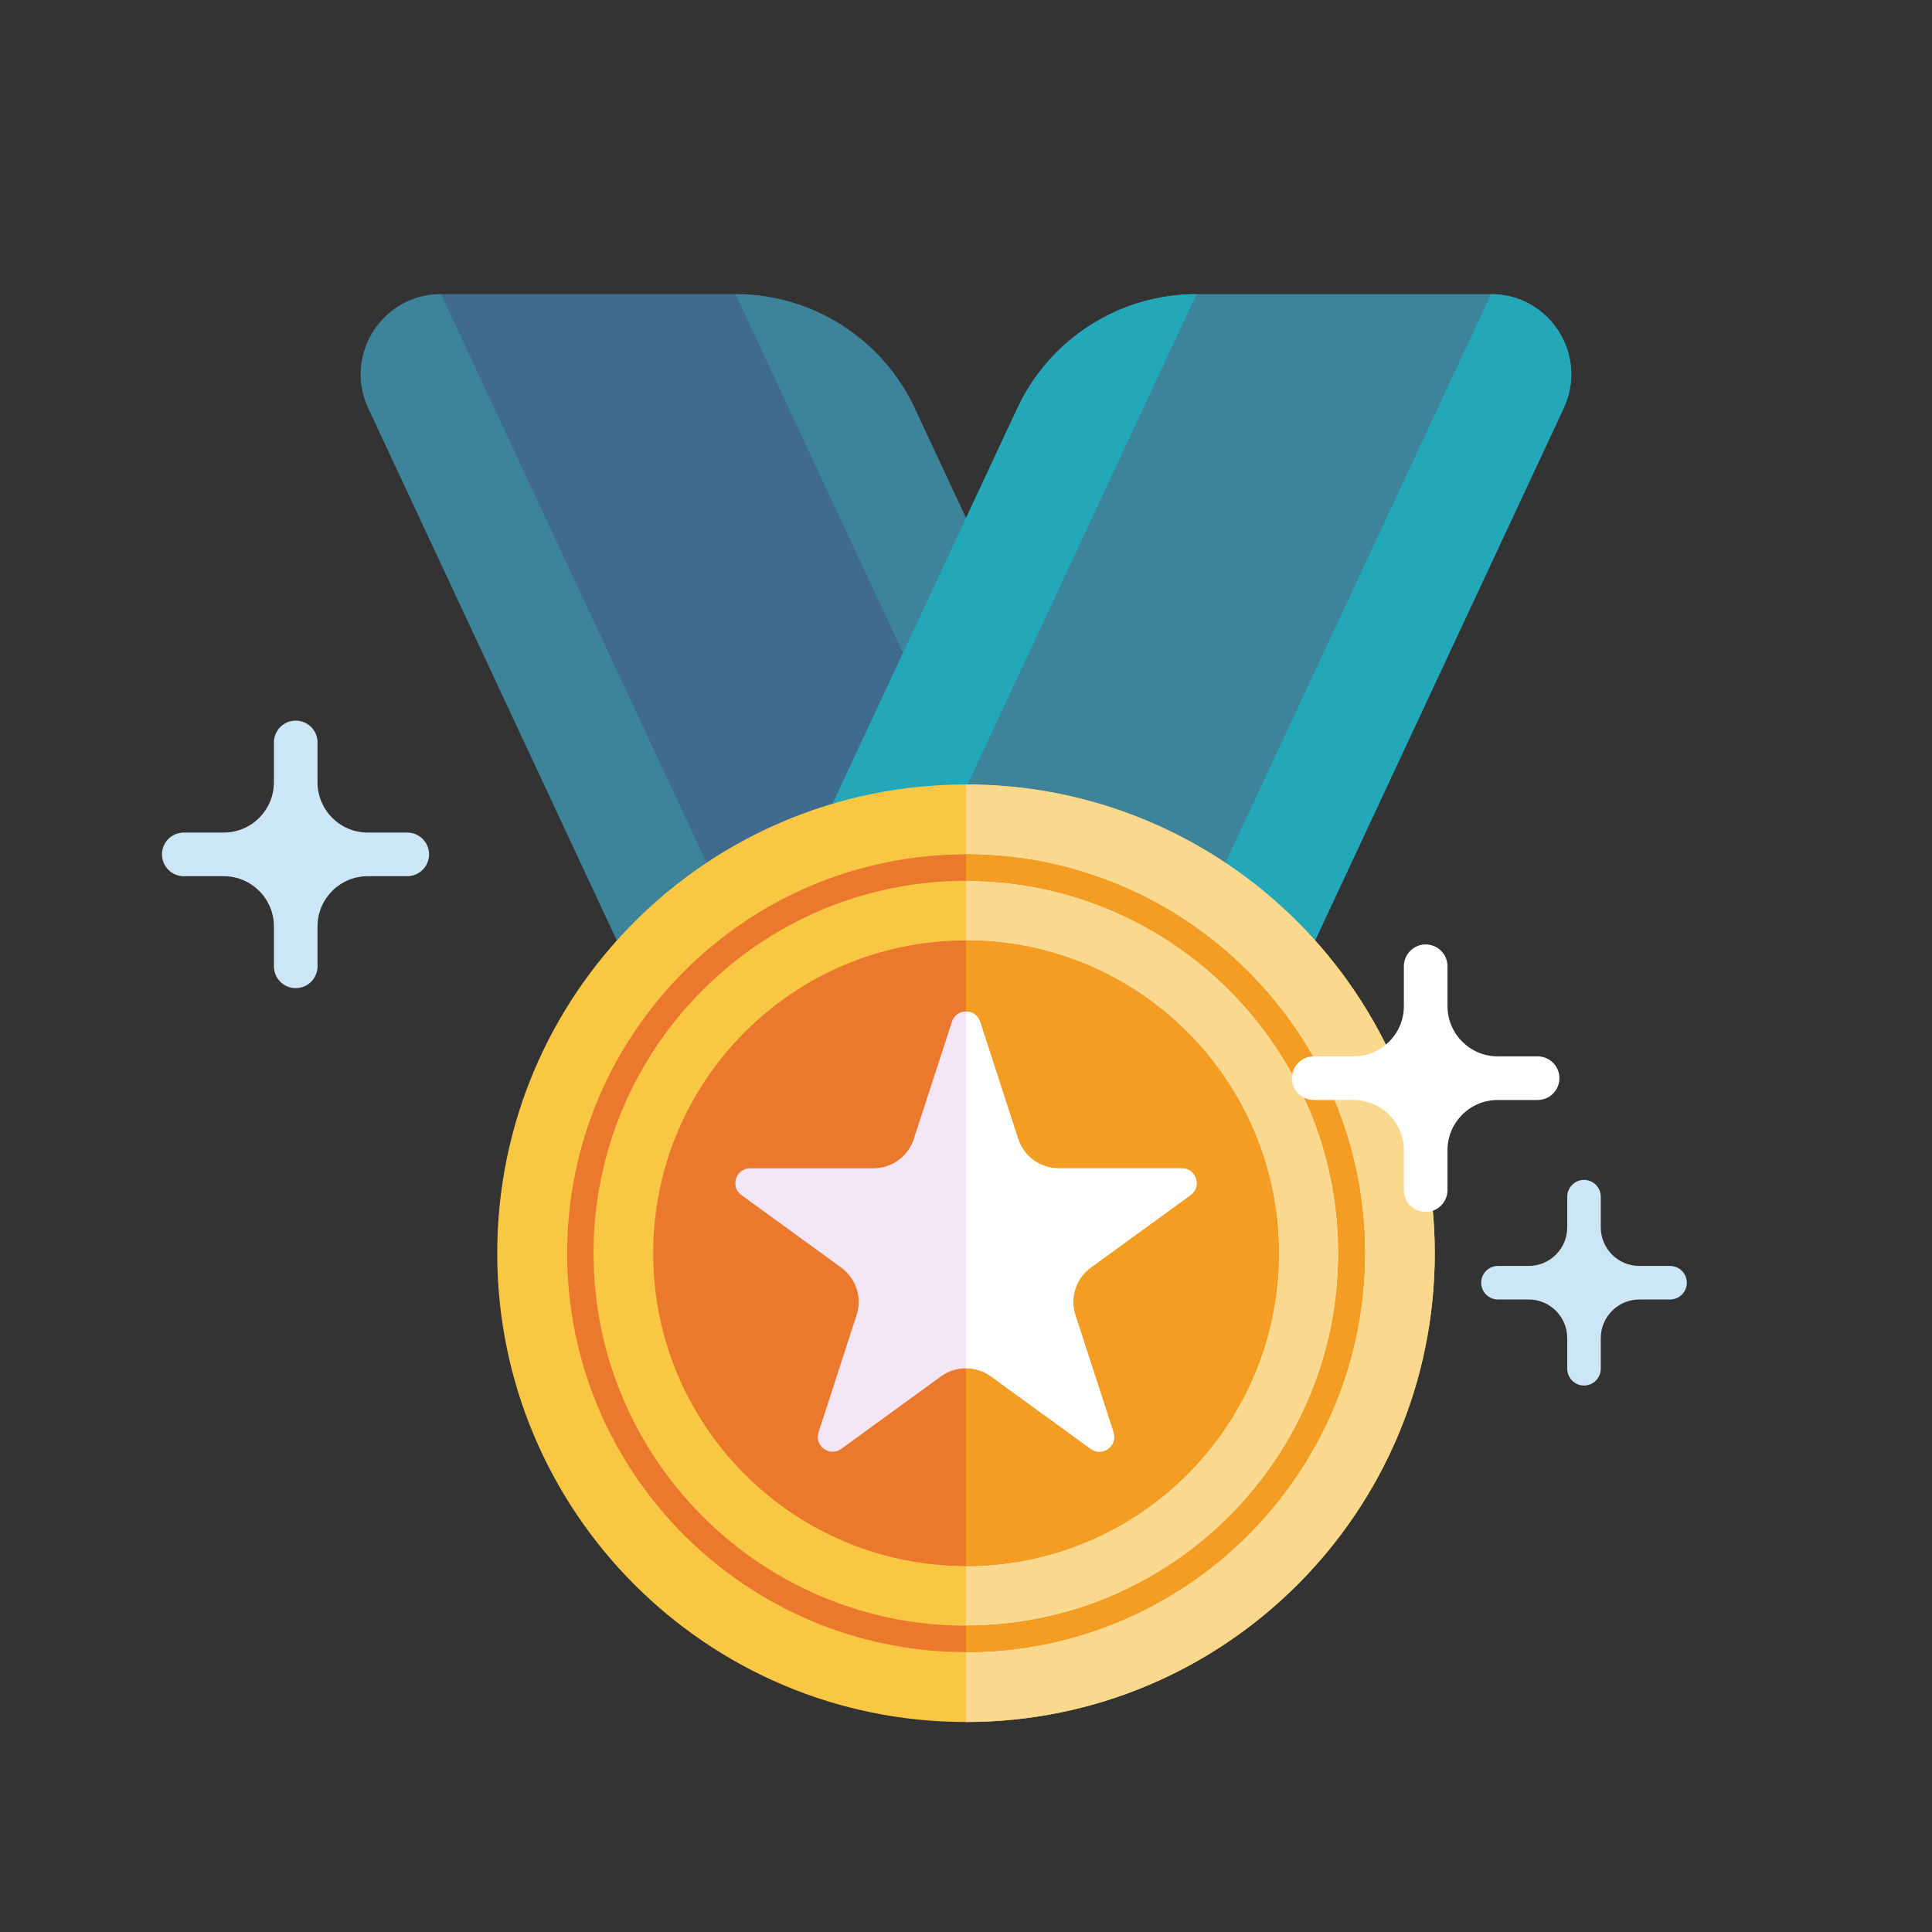 <svg width="172" height="172" viewBox="0 0 172 172" fill="none" xmlns="http://www.w3.org/2000/svg">
<rect x="0" y="0" width="172" height="172" fill="#333333" stroke="none"/>
<path d="M54.921 83.723H103.563L81.433 36.345C80.014 33.309 77.76 30.741 74.934 28.942C72.107 27.142 68.826 26.187 65.476 26.187H39.258C34.035 26.187 30.581 31.613 32.791 36.345L54.921 83.723Z" fill="#3F6C8E"/>
<path d="M66.133 83.723H54.921L32.791 36.345C30.581 31.613 34.035 26.187 39.258 26.187L66.133 83.723ZM103.563 83.723H92.351L65.476 26.187C68.826 26.187 72.107 27.142 74.934 28.942C77.76 30.741 80.014 33.309 81.432 36.345L103.563 83.723Z" fill="#3D8399"/>
<path d="M117.08 83.723H68.439L90.569 36.345C91.987 33.309 94.241 30.741 97.067 28.942C99.894 27.142 103.175 26.187 106.525 26.187H132.743C137.966 26.187 141.421 31.613 139.21 36.345L117.08 83.723Z" fill="#3D8399"/>
<path d="M105.868 83.723H117.08L139.21 36.345C141.421 31.613 137.966 26.187 132.744 26.187L105.868 83.723ZM68.439 83.723H79.65L106.525 26.187C103.175 26.187 99.894 27.142 97.067 28.942C94.241 30.741 91.987 33.309 90.569 36.345L68.439 83.723Z" fill="#22A8B9"/>
<path d="M86 153.305C109.048 153.305 127.733 134.62 127.733 111.572C127.733 88.523 109.048 69.839 86 69.839C62.952 69.839 44.267 88.523 44.267 111.572C44.267 134.62 62.952 153.305 86 153.305Z" fill="#F9C744"/>
<path d="M86 153.305C109.048 153.305 127.733 134.62 127.733 111.572C127.733 88.524 109.048 69.84 86 69.84V153.305Z" fill="#FAD98F"/>
<path d="M86 147.081C66.42 147.081 50.491 131.152 50.491 111.572C50.491 91.992 66.42 76.063 86 76.063C105.58 76.063 121.509 91.992 121.509 111.572C121.509 131.152 105.58 147.081 86 147.081ZM86 78.414C67.717 78.414 52.842 93.289 52.842 111.572C52.842 129.855 67.717 144.73 86 144.73C104.283 144.73 119.158 129.855 119.158 111.572C119.158 93.289 104.283 78.414 86 78.414Z" fill="#EA792E"/>
<path d="M86 147.081V144.73C104.283 144.73 119.158 129.855 119.158 111.572C119.158 93.289 104.283 78.414 86 78.414V76.063C105.58 76.063 121.509 91.992 121.509 111.572C121.509 131.152 105.58 147.081 86 147.081Z" fill="#F39E22"/>
<path d="M86 139.42C101.38 139.42 113.848 126.952 113.848 111.572C113.848 96.192 101.38 83.723 86 83.723C70.62 83.723 58.151 96.192 58.151 111.572C58.151 126.952 70.62 139.42 86 139.42Z" fill="#EA792E"/>
<path d="M86 139.42C101.38 139.42 113.849 126.952 113.849 111.572C113.849 96.192 101.38 83.723 86 83.723V139.42Z" fill="#F39E22"/>
<path d="M105.992 106.395L97.116 112.841C96.469 113.312 95.987 113.975 95.74 114.736C95.493 115.497 95.492 116.317 95.739 117.078L99.129 127.512C99.525 128.725 98.134 129.736 97.103 128.987L88.227 122.537C87.566 122.053 86.783 121.814 86 121.814C85.217 121.814 84.435 122.053 83.773 122.537L74.897 128.987C73.866 129.736 72.475 128.725 72.872 127.512L76.261 117.078C76.769 115.516 76.211 113.809 74.884 112.841L66.008 106.395C64.977 105.642 65.508 104.01 66.784 104.01H77.756C79.396 104.01 80.85 102.955 81.358 101.393L84.747 90.959C84.945 90.354 85.473 90.048 86 90.048C86.528 90.048 87.055 90.354 87.253 90.959L90.643 101.393C90.89 102.153 91.371 102.816 92.018 103.286C92.665 103.757 93.444 104.01 94.244 104.01H105.216C106.492 104.01 107.023 105.642 105.992 106.395Z" fill="#F4E6F4"/>
<path d="M105.992 106.395L97.116 112.841C96.469 113.312 95.987 113.975 95.74 114.736C95.493 115.497 95.492 116.317 95.739 117.078L99.128 127.512C99.525 128.725 98.134 129.736 97.103 128.987L88.227 122.537C87.566 122.053 86.783 121.814 86 121.814V90.048C86.527 90.048 87.055 90.354 87.253 90.959L90.643 101.393C90.89 102.153 91.371 102.816 92.018 103.286C92.665 103.757 93.444 104.01 94.244 104.01H105.216C106.492 104.01 107.023 105.642 105.992 106.395Z" fill="white"/>
<path d="M136.889 94.044H133.338C130.868 94.044 128.866 92.042 128.866 89.572V86.021C128.866 85.506 128.661 85.012 128.297 84.648C127.933 84.284 127.439 84.079 126.924 84.079C126.409 84.079 125.915 84.284 125.551 84.648C125.187 85.012 124.982 85.506 124.982 86.021V89.572C124.982 92.042 122.98 94.044 120.51 94.044H116.959C116.444 94.044 115.95 94.249 115.586 94.613C115.222 94.977 115.017 95.471 115.017 95.986C115.017 96.501 115.222 96.995 115.586 97.359C115.95 97.724 116.444 97.928 116.959 97.928H120.51C122.98 97.928 124.982 99.93 124.982 102.4V105.951C124.982 106.466 125.187 106.96 125.551 107.324C125.915 107.688 126.409 107.893 126.924 107.893C127.439 107.893 127.933 107.688 128.297 107.324C128.661 106.96 128.866 106.466 128.866 105.951V102.4C128.866 99.93 130.868 97.928 133.338 97.928H136.889C137.404 97.928 137.898 97.724 138.262 97.359C138.626 96.995 138.831 96.501 138.831 95.986C138.831 95.471 138.626 94.977 138.262 94.613C137.898 94.249 137.404 94.044 136.889 94.044Z" fill="white"/>
<path d="M148.679 112.703H145.95C144.051 112.703 142.512 111.164 142.512 109.266V106.536C142.512 106.14 142.355 105.76 142.075 105.481C141.795 105.201 141.415 105.043 141.019 105.043C140.623 105.043 140.243 105.201 139.964 105.481C139.684 105.76 139.526 106.14 139.526 106.536V109.266C139.526 111.164 137.987 112.703 136.089 112.703H133.359C132.963 112.703 132.583 112.861 132.303 113.141C132.023 113.421 131.866 113.8 131.866 114.196C131.866 114.592 132.023 114.972 132.303 115.252C132.583 115.532 132.963 115.689 133.359 115.689H136.089C137.987 115.689 139.526 117.228 139.526 119.127V121.856C139.526 122.252 139.684 122.632 139.964 122.912C140.243 123.192 140.623 123.349 141.019 123.349C141.415 123.349 141.795 123.192 142.075 122.912C142.355 122.632 142.512 122.252 142.512 121.856V119.127C142.512 117.228 144.051 115.689 145.95 115.689H148.679C149.075 115.689 149.455 115.532 149.735 115.252C150.015 114.972 150.172 114.592 150.172 114.196C150.172 113.8 150.015 113.421 149.735 113.141C149.455 112.861 149.075 112.703 148.679 112.703ZM36.292 74.121H32.741C30.272 74.121 28.269 72.118 28.269 69.649V66.098C28.269 65.583 28.065 65.089 27.701 64.725C27.336 64.36 26.842 64.156 26.327 64.156C25.812 64.156 25.318 64.36 24.954 64.725C24.59 65.089 24.385 65.583 24.385 66.098V69.649C24.385 72.118 22.383 74.121 19.913 74.121H16.363C15.847 74.121 15.353 74.325 14.989 74.689C14.625 75.054 14.42 75.547 14.42 76.063C14.42 76.578 14.625 77.072 14.989 77.436C15.353 77.8 15.847 78.005 16.363 78.005H19.913C22.383 78.005 24.385 80.007 24.385 82.477V86.028C24.385 86.543 24.59 87.037 24.954 87.401C25.318 87.765 25.812 87.97 26.327 87.97C26.842 87.97 27.336 87.765 27.701 87.401C28.065 87.037 28.269 86.543 28.269 86.028V82.477C28.269 80.007 30.272 78.005 32.741 78.005H36.292C36.801 77.995 37.286 77.786 37.642 77.423C37.999 77.06 38.199 76.572 38.199 76.063C38.199 75.554 37.999 75.065 37.642 74.702C37.286 74.339 36.801 74.13 36.292 74.121Z" fill="#CDE6F6"/>
</svg>

